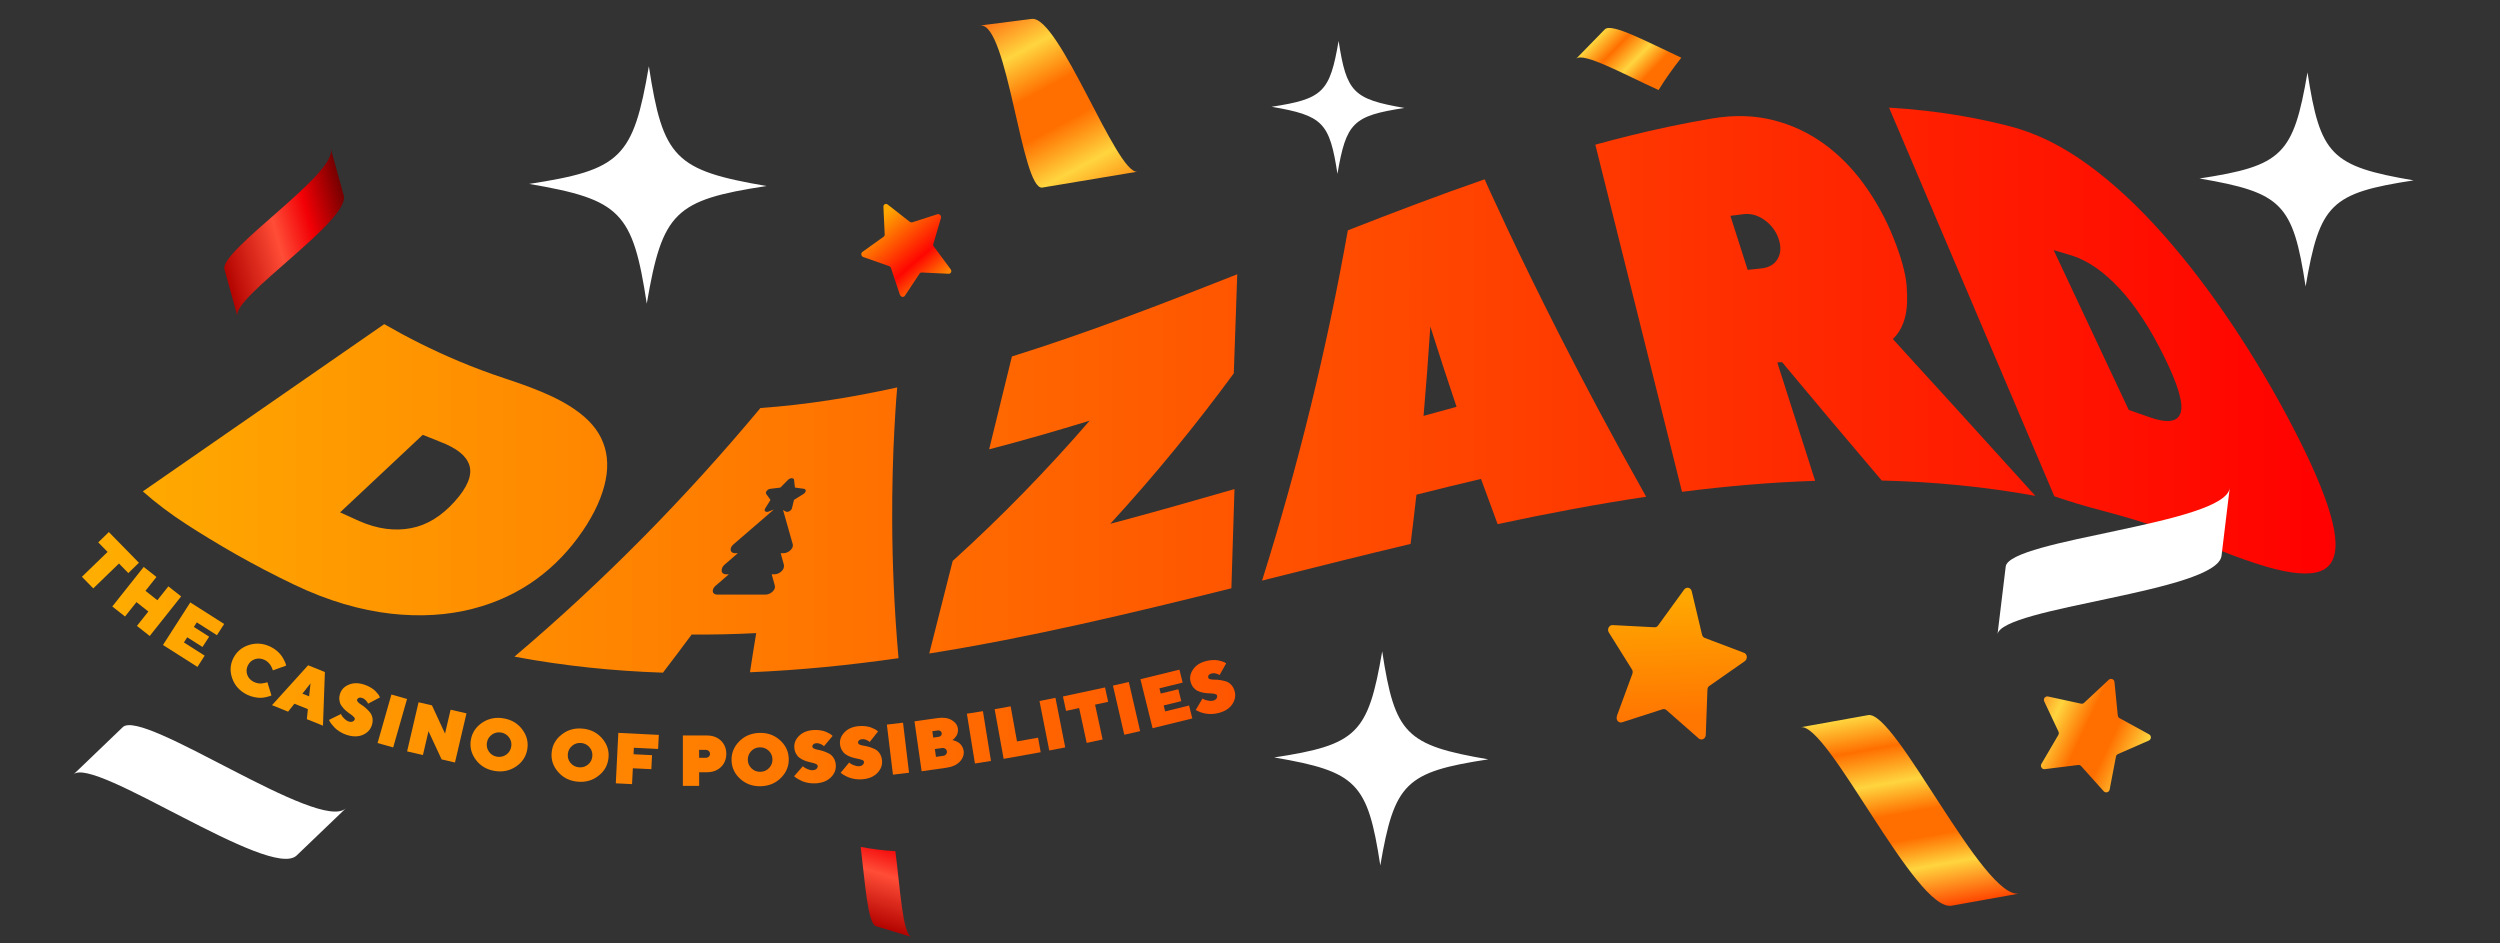 <svg width="106" height="40" viewBox="0 0 106 40" fill="none" xmlns="http://www.w3.org/2000/svg">
<rect x="0" y="0" width="106" height="40" fill="#333333" stroke="none"/>
<path fill-rule="evenodd" clip-rule="evenodd" d="M22.744 24.555C23.522 23.987 24.166 23.303 24.696 22.525H24.698C25.228 21.746 25.548 21.019 25.68 20.352C25.812 19.685 25.744 19.094 25.486 18.569C25.227 18.042 24.768 17.593 24.102 17.184C23.436 16.773 22.546 16.421 21.409 16.046C20.726 15.821 20.079 15.576 19.465 15.319C18.85 15.061 18.304 14.806 17.826 14.567C17.281 14.296 16.769 14.018 16.291 13.743C14.585 14.925 12.88 16.107 11.174 17.289C9.468 18.471 7.762 19.652 6.056 20.835C6.599 21.317 7.221 21.788 7.916 22.237C8.524 22.63 9.219 23.057 10 23.501C10.781 23.943 11.607 24.377 12.475 24.791C13.922 25.484 15.295 25.874 16.568 26.019C17.841 26.163 18.997 26.08 20.03 25.816C21.064 25.552 21.966 25.12 22.744 24.555ZM17.423 22.395C16.738 22.525 16.002 22.432 15.232 22.093C14.961 21.974 14.691 21.851 14.42 21.724L14.621 21.536C15.722 20.503 16.823 19.47 17.925 18.437C18.172 18.54 18.419 18.638 18.665 18.733C19.366 19.001 19.774 19.32 19.903 19.733C20.029 20.145 19.825 20.657 19.274 21.269C18.722 21.881 18.111 22.265 17.423 22.395Z" fill="url(#paint0_linear_11626_314)"/>
<path fill-rule="evenodd" clip-rule="evenodd" d="M38 16.931C38.023 16.605 38.038 16.437 38.042 16.426C36.109 16.855 34.175 17.161 32.242 17.3C29.083 21.092 25.607 24.627 21.812 27.842C23.912 28.236 26.009 28.451 28.108 28.521C28.519 27.985 28.925 27.446 29.327 26.904C30.239 26.911 31.151 26.89 32.063 26.844C31.971 27.396 31.883 27.949 31.799 28.504C33.898 28.417 35.997 28.207 38.097 27.907C37.907 25.737 37.837 23.816 37.829 22.131C37.826 21.419 37.833 20.722 37.85 20.039C37.867 19.357 37.892 18.749 37.921 18.217C37.949 17.685 37.977 17.256 38 16.931ZM33.668 20.344L33.705 20.672L34.086 20.725C34.16 20.735 34.184 20.799 34.144 20.867C34.128 20.894 34.101 20.921 34.071 20.94L33.666 21.195L33.578 21.555C33.561 21.624 33.48 21.689 33.398 21.701C33.366 21.706 33.337 21.701 33.315 21.688L33.201 21.622L33.614 23.079C33.625 23.119 33.621 23.164 33.6 23.212C33.541 23.346 33.373 23.455 33.222 23.455H33.101L33.235 23.942C33.241 23.963 33.242 23.987 33.239 24.011C33.24 24.041 33.233 24.073 33.219 24.106C33.16 24.241 32.992 24.349 32.841 24.349L32.72 24.35L32.854 24.837C32.865 24.876 32.86 24.921 32.84 24.968C32.781 25.103 32.611 25.211 32.462 25.211H30.406C30.355 25.211 30.309 25.197 30.276 25.172C30.182 25.098 30.212 24.948 30.342 24.835L30.904 24.351H30.782C30.731 24.351 30.685 24.337 30.653 24.311C30.605 24.274 30.589 24.217 30.602 24.155C30.605 24.086 30.646 24.007 30.723 23.94L31.285 23.456H31.163C31.112 23.456 31.066 23.442 31.034 23.416C30.94 23.344 30.97 23.192 31.1 23.08L32.812 21.604L32.59 21.691C32.505 21.722 32.431 21.7 32.422 21.637C32.419 21.612 32.426 21.584 32.443 21.557L32.669 21.197L32.487 20.942C32.453 20.894 32.487 20.814 32.562 20.762C32.592 20.742 32.627 20.729 32.66 20.726L33.088 20.674L33.412 20.345C33.474 20.283 33.571 20.256 33.628 20.288C33.652 20.299 33.666 20.319 33.668 20.344Z" fill="url(#paint1_linear_11626_314)"/>
<path d="M47.078 22.208C48.833 21.742 50.588 21.244 52.342 20.737C52.32 21.436 52.298 22.136 52.276 22.835C52.254 23.538 52.233 24.24 52.211 24.943C47.941 26.007 43.67 27.028 39.4 27.709C39.406 27.685 39.411 27.662 39.418 27.638L40.394 23.784C42.473 21.903 44.409 19.91 46.2 17.838C44.78 18.274 43.36 18.683 41.94 19.05C42.101 18.393 42.262 17.736 42.423 17.079C42.584 16.424 42.744 15.769 42.905 15.114C46.089 14.12 49.274 12.891 52.459 11.629L52.313 15.83C50.711 18.013 48.967 20.147 47.078 22.208Z" fill="url(#paint2_linear_11626_314)"/>
<path fill-rule="evenodd" clip-rule="evenodd" d="M63.213 8.191C63.039 7.812 62.953 7.616 62.95 7.602C61.016 8.272 59.082 9.008 57.148 9.766C56.254 14.804 55.042 19.757 53.512 24.617C53.654 24.582 53.795 24.546 53.937 24.51C55.894 24.019 57.852 23.527 59.809 23.062C59.896 22.366 59.979 21.671 60.057 20.974C60.97 20.744 61.881 20.52 62.794 20.306C63.025 20.943 63.26 21.582 63.5 22.223C65.599 21.773 67.698 21.375 69.797 21.062C68.353 18.491 67.157 16.233 66.153 14.259C65.73 13.426 65.322 12.612 64.932 11.814C64.54 11.017 64.202 10.31 63.91 9.689C63.618 9.068 63.387 8.57 63.213 8.191ZM60.646 13.844C61.003 14.974 61.373 16.109 61.758 17.249C61.292 17.375 60.825 17.503 60.359 17.633C60.468 16.374 60.564 15.111 60.646 13.844Z" fill="url(#paint3_linear_11626_314)"/>
<path fill-rule="evenodd" clip-rule="evenodd" d="M75.559 15.354C76.906 16.974 78.315 18.644 79.785 20.374C81.956 20.425 84.128 20.63 86.299 21.025C84.183 18.681 82.169 16.471 80.256 14.375C80.497 14.149 80.671 13.845 80.774 13.454C80.862 13.123 80.885 12.684 80.843 12.137C80.802 11.591 80.61 10.9 80.276 10.069C79.949 9.254 79.529 8.496 79.03 7.808C78.529 7.12 77.954 6.54 77.31 6.079C76.666 5.619 75.952 5.284 75.163 5.089C74.375 4.892 73.522 4.868 72.59 5.024C71.942 5.133 71.324 5.252 70.739 5.376C70.153 5.5 69.627 5.624 69.16 5.738C68.614 5.872 68.108 6.006 67.642 6.134C68.866 11.041 70.091 15.947 71.317 20.853C73.198 20.613 75.081 20.449 76.962 20.387L75.357 15.369C75.379 15.367 75.4 15.366 75.421 15.364C75.467 15.361 75.513 15.358 75.559 15.354ZM75.374 10.973C75.235 11.215 75 11.35 74.671 11.382C74.481 11.401 74.291 11.421 74.101 11.442C73.857 10.678 73.613 9.915 73.369 9.151C73.552 9.126 73.735 9.103 73.918 9.081C74.234 9.042 74.534 9.125 74.818 9.33C75.102 9.534 75.302 9.799 75.412 10.124C75.524 10.448 75.512 10.73 75.374 10.973Z" fill="url(#paint4_linear_11626_314)"/>
<path fill-rule="evenodd" clip-rule="evenodd" d="M98.804 21.792C98.518 20.814 97.978 19.573 97.202 18.082V18.081C96.428 16.593 95.564 15.135 94.633 13.745C93.701 12.354 92.719 11.065 91.695 9.913C90.671 8.761 89.62 7.774 88.535 6.986C87.45 6.196 86.351 5.645 85.214 5.353C84.532 5.178 83.884 5.041 83.27 4.933C82.656 4.824 82.109 4.75 81.631 4.695C81.086 4.634 80.574 4.592 80.096 4.564L87.103 21.041C87.754 21.267 88.427 21.467 89.123 21.649C89.731 21.809 90.426 22.006 91.207 22.259C91.988 22.512 92.814 22.808 93.682 23.159C95.129 23.744 96.293 24.144 97.147 24.268C98 24.393 98.564 24.279 98.833 23.867C99.102 23.456 99.089 22.771 98.804 21.792ZM92.449 17.53C92.305 17.918 91.84 17.948 91.069 17.665C90.799 17.566 90.528 17.473 90.258 17.381C89.197 15.123 88.135 12.864 87.075 10.605C87.322 10.674 87.568 10.747 87.814 10.824C88.517 11.041 89.197 11.516 89.865 12.232C90.535 12.948 91.173 13.926 91.767 15.135C92.363 16.346 92.594 17.144 92.449 17.53Z" fill="url(#paint5_linear_11626_314)"/>
<path d="M5.441 24.298L5.89 23.861L4.615 22.559L4.165 22.997L4.562 23.401L3.473 24.456L3.955 24.948L5.044 23.893L5.441 24.298Z" fill="url(#paint6_linear_11626_314)"/>
<path d="M5.806 26.539L6.347 26.965L6.349 26.964L7.681 25.288L7.139 24.862L6.672 25.449L6.167 25.051L6.634 24.464L6.093 24.038L4.761 25.715L5.301 26.14L5.786 25.53L6.29 25.928L5.806 26.539Z" fill="url(#paint7_linear_11626_314)"/>
<path d="M8.372 28.277L8.678 27.8L7.798 27.24L7.938 27.021L8.586 27.432L8.868 26.995L8.22 26.583L8.344 26.389L9.198 26.933L9.505 26.456L8.068 25.543L6.91 27.347L8.372 28.277Z" fill="url(#paint8_linear_11626_314)"/>
<path d="M10.761 28.913C10.623 28.845 10.53 28.745 10.483 28.61C10.436 28.475 10.446 28.343 10.511 28.211C10.576 28.08 10.677 27.992 10.813 27.948C10.949 27.903 11.086 27.915 11.224 27.983C11.275 28.007 11.322 28.04 11.365 28.08C11.407 28.12 11.44 28.159 11.464 28.194C11.488 28.23 11.508 28.268 11.526 28.307C11.543 28.348 11.554 28.375 11.558 28.39C11.563 28.405 11.566 28.416 11.569 28.424L12.13 28.223L12.12 28.17C12.11 28.132 12.091 28.083 12.062 28.022C12.034 27.962 11.997 27.897 11.953 27.829C11.908 27.76 11.846 27.69 11.763 27.616C11.68 27.542 11.586 27.479 11.482 27.427C11.175 27.277 10.868 27.25 10.56 27.346C10.253 27.443 10.031 27.63 9.893 27.907C9.754 28.184 9.74 28.474 9.851 28.775C9.961 29.076 10.169 29.303 10.475 29.454C10.579 29.505 10.687 29.541 10.799 29.562C10.911 29.583 11.006 29.592 11.081 29.587C11.157 29.581 11.233 29.571 11.308 29.552C11.383 29.534 11.432 29.52 11.455 29.51C11.479 29.5 11.497 29.492 11.509 29.485L11.336 28.924L11.307 28.936C11.286 28.943 11.257 28.95 11.222 28.958L11.216 28.959C11.178 28.968 11.135 28.974 11.088 28.979C11.042 28.984 10.988 28.98 10.929 28.969C10.87 28.957 10.814 28.938 10.761 28.913Z" fill="url(#paint9_linear_11626_314)"/>
<path fill-rule="evenodd" clip-rule="evenodd" d="M12.215 30.174L12.484 29.837L13.053 30.067L13.011 30.494L13.694 30.768L13.775 28.494L13.064 28.208L11.533 29.899L12.215 30.174ZM12.822 29.412L13.166 28.974L13.107 29.526L12.822 29.412Z" fill="url(#paint10_linear_11626_314)"/>
<path d="M14.907 30.316C14.953 30.35 14.989 30.383 15.015 30.414V30.412C15.042 30.443 15.05 30.472 15.042 30.499C15.027 30.543 14.997 30.575 14.95 30.594C14.903 30.613 14.848 30.613 14.785 30.591C14.72 30.57 14.66 30.531 14.602 30.474C14.544 30.416 14.508 30.372 14.493 30.343C14.476 30.314 14.463 30.291 14.455 30.274L13.95 30.525L13.973 30.572C13.988 30.605 14.016 30.646 14.053 30.696C14.091 30.746 14.137 30.799 14.191 30.855C14.244 30.91 14.316 30.965 14.405 31.022C14.493 31.078 14.589 31.123 14.693 31.157C14.951 31.242 15.178 31.244 15.375 31.162C15.571 31.079 15.701 30.944 15.764 30.757C15.8 30.648 15.81 30.546 15.793 30.449C15.776 30.352 15.742 30.273 15.69 30.21C15.638 30.145 15.579 30.085 15.513 30.027C15.448 29.968 15.385 29.92 15.324 29.883C15.263 29.846 15.215 29.808 15.18 29.77C15.145 29.732 15.131 29.697 15.142 29.666C15.155 29.628 15.181 29.602 15.218 29.587C15.256 29.573 15.304 29.575 15.36 29.594C15.413 29.611 15.46 29.642 15.501 29.686C15.542 29.73 15.569 29.763 15.58 29.784C15.591 29.805 15.599 29.822 15.603 29.837L16.111 29.57L16.091 29.532C16.082 29.505 16.061 29.471 16.029 29.429C15.995 29.387 15.957 29.343 15.911 29.296C15.865 29.25 15.801 29.201 15.719 29.152C15.637 29.102 15.547 29.061 15.452 29.03C15.206 28.949 14.988 28.948 14.796 29.027C14.604 29.106 14.479 29.233 14.421 29.406C14.39 29.499 14.379 29.587 14.388 29.672C14.397 29.756 14.419 29.829 14.456 29.889C14.493 29.949 14.537 30.006 14.588 30.06C14.64 30.114 14.695 30.161 14.752 30.203C14.809 30.244 14.861 30.282 14.907 30.316Z" fill="url(#paint11_linear_11626_314)"/>
<path d="M17.259 29.636L16.596 29.448L16.009 31.504L16.671 31.691L17.259 29.636Z" fill="url(#paint12_linear_11626_314)"/>
<path d="M19.291 32.33L19.779 30.247L19.106 30.091L18.869 31.104L18.315 29.908L17.747 29.776L17.261 31.859L17.932 32.014L18.168 31.003L18.724 32.198L19.291 32.33Z" fill="url(#paint13_linear_11626_314)"/>
<path fill-rule="evenodd" clip-rule="evenodd" d="M20.974 32.688C21.311 32.744 21.613 32.68 21.881 32.5L21.88 32.501C22.146 32.319 22.306 32.076 22.357 31.77C22.408 31.465 22.337 31.184 22.143 30.927C21.949 30.669 21.684 30.513 21.347 30.457C21.01 30.401 20.708 30.464 20.44 30.645C20.174 30.826 20.015 31.069 19.963 31.375C19.913 31.68 19.985 31.96 20.178 32.218C20.372 32.476 20.637 32.633 20.974 32.688ZM21.075 32.085C20.931 32.061 20.818 31.99 20.734 31.875C20.652 31.759 20.622 31.63 20.645 31.487C20.669 31.345 20.739 31.232 20.856 31.148C20.973 31.066 21.103 31.036 21.246 31.059C21.39 31.083 21.503 31.154 21.587 31.27C21.67 31.386 21.7 31.515 21.676 31.658C21.652 31.801 21.582 31.914 21.465 31.997C21.349 32.078 21.218 32.108 21.075 32.085Z" fill="url(#paint14_linear_11626_314)"/>
<path fill-rule="evenodd" clip-rule="evenodd" d="M24.49 33.143C24.829 33.175 25.126 33.091 25.379 32.891C25.633 32.693 25.772 32.438 25.801 32.131C25.831 31.824 25.74 31.549 25.529 31.306C25.318 31.062 25.042 30.925 24.703 30.893C24.363 30.862 24.066 30.945 23.813 31.145C23.559 31.344 23.419 31.598 23.39 31.905C23.36 32.212 23.451 32.488 23.663 32.73C23.874 32.974 24.149 33.111 24.49 33.143ZM24.547 32.534C24.402 32.52 24.284 32.459 24.192 32.349V32.351C24.101 32.242 24.063 32.115 24.076 31.972C24.089 31.828 24.152 31.71 24.262 31.619C24.372 31.528 24.499 31.49 24.644 31.503C24.789 31.516 24.907 31.578 24.998 31.688C25.09 31.797 25.129 31.924 25.115 32.068C25.102 32.211 25.04 32.328 24.93 32.419C24.819 32.51 24.691 32.547 24.547 32.534Z" fill="url(#paint15_linear_11626_314)"/>
<path d="M27.904 31.756L27.934 31.159L26.217 31.074L26.11 33.213L26.799 33.247L26.833 32.575L27.617 32.613L27.646 32.019L26.863 31.98L26.876 31.705L27.904 31.756Z" fill="url(#paint16_linear_11626_314)"/>
<path fill-rule="evenodd" clip-rule="evenodd" d="M30.568 31.404C30.416 31.257 30.216 31.184 29.966 31.184L28.954 31.184V33.322H29.644V32.743H29.966C30.216 32.743 30.416 32.67 30.568 32.523C30.719 32.376 30.795 32.19 30.795 31.963C30.795 31.736 30.719 31.55 30.568 31.404ZM29.643 32.131V31.795H29.92C29.973 31.795 30.018 31.812 30.052 31.844C30.087 31.878 30.105 31.916 30.105 31.964C30.105 32.011 30.087 32.05 30.052 32.083C30.017 32.115 29.973 32.131 29.92 32.131H29.643Z" fill="url(#paint17_linear_11626_314)"/>
<path fill-rule="evenodd" clip-rule="evenodd" d="M32.275 33.336C32.617 33.322 32.9 33.2 33.124 32.969C33.349 32.738 33.455 32.468 33.443 32.158C33.432 31.849 33.304 31.587 33.062 31.375C32.82 31.162 32.528 31.062 32.187 31.075C31.844 31.089 31.561 31.21 31.337 31.441C31.112 31.673 31.006 31.943 31.018 32.253C31.03 32.562 31.157 32.823 31.399 33.036C31.641 33.249 31.933 33.349 32.275 33.336ZM32.25 32.724C32.105 32.73 31.98 32.684 31.874 32.588C31.769 32.491 31.713 32.371 31.707 32.227C31.702 32.082 31.748 31.957 31.845 31.852C31.942 31.748 32.063 31.692 32.209 31.687C32.354 31.681 32.48 31.727 32.585 31.823C32.691 31.92 32.746 32.041 32.752 32.186C32.757 32.33 32.711 32.455 32.614 32.559C32.517 32.663 32.395 32.719 32.25 32.724Z" fill="url(#paint18_linear_11626_314)"/>
<path d="M34.477 32.351C34.532 32.365 34.578 32.382 34.614 32.4L34.612 32.402C34.649 32.421 34.669 32.444 34.67 32.473C34.674 32.52 34.657 32.561 34.622 32.596C34.586 32.632 34.535 32.651 34.467 32.657C34.4 32.661 34.329 32.648 34.253 32.616C34.179 32.584 34.129 32.559 34.102 32.538C34.093 32.53 34.084 32.523 34.076 32.516C34.062 32.505 34.05 32.496 34.041 32.488L33.67 32.912L33.711 32.946C33.737 32.97 33.777 32.998 33.832 33.029C33.886 33.061 33.949 33.093 34.019 33.124C34.09 33.154 34.178 33.179 34.282 33.198C34.385 33.214 34.492 33.221 34.601 33.213C34.871 33.194 35.082 33.109 35.233 32.957C35.383 32.807 35.452 32.633 35.438 32.435C35.43 32.32 35.4 32.222 35.347 32.139C35.294 32.056 35.232 31.995 35.16 31.956C35.087 31.917 35.009 31.883 34.926 31.854C34.843 31.825 34.766 31.805 34.696 31.793C34.625 31.782 34.566 31.765 34.518 31.743C34.471 31.72 34.446 31.693 34.444 31.66C34.441 31.621 34.455 31.587 34.485 31.559C34.515 31.531 34.559 31.514 34.618 31.511C34.672 31.507 34.728 31.518 34.783 31.543C34.839 31.567 34.876 31.587 34.894 31.602C34.912 31.617 34.926 31.631 34.935 31.642L35.304 31.202L35.27 31.175C35.251 31.154 35.219 31.13 35.173 31.104C35.127 31.078 35.074 31.052 35.014 31.026C34.953 31.001 34.876 30.98 34.781 30.965C34.686 30.95 34.589 30.947 34.487 30.954C34.23 30.971 34.028 31.054 33.88 31.201C33.733 31.347 33.666 31.511 33.679 31.694C33.685 31.791 33.709 31.877 33.749 31.952C33.79 32.026 33.838 32.086 33.895 32.127C33.953 32.169 34.015 32.205 34.084 32.235C34.152 32.265 34.222 32.288 34.29 32.304C34.337 32.316 34.38 32.327 34.421 32.337C34.44 32.342 34.459 32.347 34.477 32.351Z" fill="url(#paint19_linear_11626_314)"/>
<path d="M36.434 32.186C36.489 32.198 36.536 32.214 36.573 32.231V32.229C36.61 32.246 36.63 32.269 36.632 32.298C36.636 32.345 36.621 32.386 36.587 32.422C36.553 32.459 36.502 32.48 36.435 32.487C36.368 32.493 36.296 32.481 36.22 32.452C36.143 32.423 36.092 32.399 36.066 32.378C36.045 32.362 36.027 32.349 36.013 32.338L36.004 32.33L35.645 32.764L35.686 32.797C35.713 32.821 35.755 32.847 35.81 32.878C35.864 32.909 35.928 32.938 36 32.967C36.071 32.996 36.159 33.018 36.264 33.033C36.369 33.049 36.475 33.051 36.583 33.04C36.853 33.014 37.062 32.922 37.208 32.767C37.354 32.612 37.417 32.437 37.398 32.239C37.387 32.126 37.353 32.027 37.299 31.946C37.244 31.865 37.18 31.806 37.107 31.77C37.034 31.733 36.955 31.701 36.871 31.675C36.786 31.649 36.709 31.631 36.639 31.621C36.568 31.612 36.508 31.597 36.46 31.576C36.412 31.556 36.387 31.529 36.384 31.496C36.379 31.456 36.392 31.421 36.421 31.393C36.45 31.364 36.495 31.347 36.553 31.341C36.608 31.335 36.663 31.345 36.72 31.367C36.775 31.391 36.813 31.41 36.831 31.425C36.851 31.44 36.865 31.453 36.874 31.463L37.229 31.013L37.195 30.986C37.175 30.965 37.141 30.942 37.094 30.918C37.048 30.893 36.993 30.869 36.933 30.845C36.871 30.822 36.793 30.803 36.698 30.791C36.603 30.779 36.505 30.778 36.403 30.788C36.146 30.813 35.946 30.901 35.804 31.052C35.661 31.203 35.598 31.369 35.616 31.55C35.626 31.647 35.652 31.733 35.695 31.806C35.738 31.88 35.788 31.938 35.846 31.977C35.904 32.018 35.967 32.052 36.038 32.08C36.106 32.108 36.176 32.129 36.245 32.144L36.278 32.151C36.335 32.163 36.386 32.175 36.434 32.186Z" fill="url(#paint20_linear_11626_314)"/>
<path d="M38.288 30.642L37.603 30.723L37.861 32.846L38.544 32.763L38.288 30.642Z" fill="url(#paint21_linear_11626_314)"/>
<path fill-rule="evenodd" clip-rule="evenodd" d="M38.774 30.585L39.077 32.701L40.124 32.553C40.379 32.517 40.571 32.429 40.7 32.291C40.829 32.151 40.881 31.998 40.858 31.831C40.848 31.759 40.823 31.694 40.785 31.634C40.748 31.575 40.707 31.53 40.666 31.5C40.624 31.47 40.579 31.445 40.528 31.425C40.478 31.404 40.442 31.391 40.421 31.387C40.402 31.382 40.386 31.379 40.376 31.376L40.406 31.36C40.426 31.348 40.448 31.327 40.474 31.299C40.5 31.271 40.524 31.238 40.55 31.203C40.574 31.168 40.594 31.121 40.607 31.066C40.62 31.009 40.623 30.953 40.615 30.895C40.593 30.743 40.505 30.621 40.351 30.531C40.196 30.44 40 30.412 39.761 30.445L38.774 30.585ZM40.113 31.981C40.084 32.018 40.043 32.041 39.99 32.048L39.686 32.091L39.638 31.759L39.943 31.716C39.995 31.709 40.04 31.719 40.08 31.746C40.119 31.773 40.142 31.809 40.148 31.856C40.156 31.902 40.143 31.944 40.113 31.981ZM39.531 31.004L39.569 31.274L39.798 31.242C39.842 31.235 39.877 31.218 39.902 31.188C39.926 31.158 39.936 31.124 39.93 31.086C39.925 31.047 39.907 31.017 39.874 30.995C39.842 30.973 39.804 30.965 39.76 30.971L39.531 31.004Z" fill="url(#paint22_linear_11626_314)"/>
<path d="M41.676 30.153L40.996 30.262L41.337 32.372L42.017 32.264L41.676 30.153Z" fill="url(#paint23_linear_11626_314)"/>
<path d="M42.554 32.175L44.125 31.894L44.013 31.277L43.121 31.437L42.851 29.948L42.173 30.07L42.554 32.175Z" fill="url(#paint24_linear_11626_314)"/>
<path d="M44.751 29.588L44.074 29.721L44.489 31.821L45.166 31.689L44.751 29.588Z" fill="url(#paint25_linear_11626_314)"/>
<path d="M46.986 29.758L46.853 29.147L45.068 29.53L45.201 30.142L45.756 30.022L46.076 31.499L46.751 31.354L46.431 29.877L46.986 29.758Z" fill="url(#paint26_linear_11626_314)"/>
<path d="M47.861 28.916L47.189 29.07L47.67 31.153L48.342 31L47.861 28.916Z" fill="url(#paint27_linear_11626_314)"/>
<path d="M50.554 30.462L50.417 29.913L49.403 30.163L49.34 29.911L50.086 29.728L49.961 29.224L49.215 29.407L49.16 29.184L50.144 28.942L50.008 28.393L48.354 28.798L48.869 30.876L50.554 30.462Z" fill="url(#paint28_linear_11626_314)"/>
<path d="M51.389 29.404C51.446 29.409 51.494 29.417 51.534 29.428L51.533 29.43C51.572 29.442 51.596 29.461 51.603 29.489C51.615 29.534 51.607 29.577 51.578 29.619C51.55 29.66 51.503 29.69 51.438 29.706C51.373 29.724 51.3 29.724 51.22 29.706C51.14 29.689 51.085 29.673 51.055 29.657C51.038 29.648 51.023 29.639 51.01 29.632C51.001 29.627 50.993 29.622 50.986 29.618L50.699 30.103L50.745 30.13C50.775 30.148 50.82 30.168 50.879 30.19C50.938 30.212 51.006 30.232 51.082 30.249C51.157 30.267 51.247 30.275 51.353 30.274C51.458 30.272 51.564 30.259 51.669 30.231C51.933 30.163 52.125 30.041 52.245 29.865C52.365 29.689 52.401 29.504 52.35 29.313C52.321 29.202 52.274 29.111 52.206 29.038C52.138 28.966 52.066 28.918 51.988 28.893C51.91 28.869 51.827 28.849 51.74 28.836C51.653 28.822 51.573 28.817 51.501 28.818C51.429 28.819 51.368 28.813 51.318 28.8C51.267 28.788 51.237 28.765 51.229 28.733C51.219 28.695 51.226 28.659 51.25 28.627C51.274 28.593 51.315 28.57 51.372 28.555C51.426 28.54 51.482 28.54 51.541 28.555C51.6 28.569 51.64 28.582 51.661 28.593C51.683 28.605 51.699 28.615 51.709 28.625L51.991 28.125L51.953 28.104C51.93 28.087 51.893 28.069 51.843 28.051C51.793 28.034 51.735 28.018 51.671 28.004C51.607 27.99 51.527 27.983 51.431 27.986C51.335 27.989 51.237 28.003 51.139 28.028C50.889 28.093 50.706 28.211 50.587 28.382C50.469 28.554 50.433 28.728 50.48 28.905C50.505 28.999 50.544 29.079 50.598 29.146C50.651 29.212 50.71 29.26 50.774 29.291C50.838 29.321 50.907 29.345 50.98 29.362C51.053 29.379 51.126 29.39 51.196 29.393C51.267 29.397 51.332 29.4 51.389 29.404Z" fill="url(#paint29_linear_11626_314)"/>
<g clip-path="url(#clip0_11626_314)">
<path d="M32.501 7.887C28.605 8.482 28.088 8.991 27.423 12.876C26.828 8.98 26.319 8.462 22.435 7.798C26.33 7.202 26.848 6.694 27.512 2.809C28.108 6.705 28.616 7.223 32.501 7.887Z" fill="white"/>
</g>
<g clip-path="url(#clip1_11626_314)">
<path d="M63.104 32.196C59.591 32.733 59.124 33.192 58.525 36.695C57.988 33.182 57.529 32.715 54.026 32.116C57.539 31.579 58.006 31.12 58.605 27.617C59.142 31.13 59.601 31.597 63.104 32.196Z" fill="white"/>
</g>
<g clip-path="url(#clip2_11626_314)">
<path d="M102.337 7.648C98.824 8.185 98.357 8.643 97.758 12.146C97.221 8.633 96.762 8.167 93.259 7.568C96.772 7.031 97.239 6.572 97.838 3.069C98.375 6.582 98.834 7.049 102.337 7.648Z" fill="white"/>
</g>
<g clip-path="url(#clip3_11626_314)">
<path d="M59.551 4.577C57.369 4.911 57.08 5.195 56.708 7.371C56.374 5.189 56.089 4.899 53.914 4.527C56.096 4.194 56.385 3.909 56.757 1.734C57.091 3.915 57.376 4.205 59.551 4.577Z" fill="white"/>
</g>
<path d="M37.961 36.089C37.468 36.064 36.982 36.001 36.493 35.908C36.678 37.421 36.791 39.165 37.139 39.269L38.643 39.725C38.273 39.612 38.166 37.653 37.963 36.083L37.961 36.089Z" fill="url(#paint30_linear_11626_314)"/>
<path d="M70.324 3.814C70.617 3.338 70.942 2.884 71.288 2.448C69.887 1.801 68.329 0.953 68.045 1.244L66.823 2.495C67.126 2.187 68.864 3.16 70.326 3.818L70.324 3.814Z" fill="url(#paint31_linear_11626_314)"/>
<path d="M14.026 6.305C14.317 7.359 9.302 10.618 9.517 11.416L10.065 13.398C9.843 12.597 14.865 9.341 14.574 8.287L14.026 6.305Z" fill="url(#paint32_linear_11626_314)"/>
<path d="M41.566 1.084C42.723 0.936 43.309 8.066 44.191 7.954L48.219 7.28C47.338 7.392 44.904 0.654 43.746 0.801L41.567 1.08L41.566 1.084Z" fill="url(#paint33_linear_11626_314)"/>
<path d="M14.667 34.269C13.558 35.335 6.052 30.019 5.206 30.831L3.116 32.836C3.959 32.027 11.462 37.338 12.577 36.273L14.667 34.269Z" fill="white"/>
<path d="M94.54 20.691C94.358 22.218 85.182 22.86 85.042 24.024L84.694 26.899C84.834 25.739 94.004 25.097 94.193 23.566L94.54 20.691Z" fill="white"/>
<path d="M85.614 37.887C84.094 38.161 80.37 30.112 79.21 30.321L76.347 30.835C77.502 30.627 81.225 38.671 82.751 38.401L85.614 37.887Z" fill="url(#paint34_linear_11626_314)"/>
<path d="M89.194 33.546L88.244 32.485C88.211 32.449 88.163 32.43 88.115 32.435L86.7 32.612C86.58 32.628 86.494 32.497 86.554 32.392L87.274 31.162C87.298 31.121 87.302 31.071 87.281 31.024L86.674 29.737C86.623 29.627 86.719 29.504 86.841 29.532L88.236 29.835C88.283 29.846 88.333 29.83 88.369 29.797L89.408 28.825C89.496 28.741 89.644 28.795 89.654 28.92L89.794 30.335C89.799 30.384 89.829 30.427 89.871 30.451L91.121 31.136C91.228 31.193 91.222 31.35 91.108 31.4L89.802 31.972C89.759 31.99 89.724 32.031 89.716 32.079L89.449 33.477C89.425 33.596 89.275 33.64 89.194 33.546Z" fill="url(#paint35_linear_11626_314)"/>
<path d="M38.154 12.496L37.778 11.365C37.766 11.329 37.734 11.295 37.699 11.284L36.605 10.899C36.513 10.866 36.486 10.738 36.564 10.683L37.466 10.037C37.498 10.014 37.515 9.977 37.511 9.94L37.457 8.767C37.452 8.665 37.558 8.61 37.641 8.674L38.575 9.405C38.609 9.429 38.647 9.436 38.682 9.426L39.741 9.085C39.833 9.053 39.923 9.15 39.897 9.244L39.573 10.344C39.56 10.38 39.569 10.421 39.596 10.455L40.309 11.418C40.372 11.502 40.317 11.613 40.218 11.607L39.084 11.554C39.046 11.552 39.009 11.57 38.988 11.604L38.367 12.54C38.315 12.62 38.192 12.597 38.159 12.499L38.154 12.496Z" fill="url(#paint36_linear_11626_314)"/>
<path d="M68.555 30.358L69.213 28.569C69.235 28.511 69.229 28.438 69.197 28.388L68.213 26.815C68.13 26.682 68.225 26.495 68.377 26.504L70.15 26.596C70.212 26.601 70.27 26.571 70.303 26.52L71.406 25C71.501 24.868 71.69 24.905 71.729 25.068L72.167 26.913C72.184 26.978 72.225 27.025 72.279 27.047L73.944 27.678C74.09 27.73 74.105 27.941 73.98 28.033L72.477 29.083C72.425 29.116 72.394 29.176 72.395 29.247L72.325 31.161C72.319 31.329 72.14 31.414 72.022 31.307L70.657 30.108C70.613 30.068 70.548 30.054 70.488 30.074L68.778 30.625C68.632 30.674 68.501 30.521 68.558 30.367L68.555 30.358Z" fill="url(#paint37_linear_11626_314)"/>
<defs>
<linearGradient id="paint0_linear_11626_314" x1="3.473" y1="18.951" x2="99.026" y2="18.951" gradientUnits="userSpaceOnUse">
<stop stop-color="#FFAE00"/>
<stop offset="1" stop-color="#FF0000"/>
</linearGradient>
<linearGradient id="paint1_linear_11626_314" x1="3.473" y1="18.951" x2="99.026" y2="18.951" gradientUnits="userSpaceOnUse">
<stop stop-color="#FFAE00"/>
<stop offset="1" stop-color="#FF0000"/>
</linearGradient>
<linearGradient id="paint2_linear_11626_314" x1="3.473" y1="18.951" x2="99.026" y2="18.951" gradientUnits="userSpaceOnUse">
<stop stop-color="#FFAE00"/>
<stop offset="1" stop-color="#FF0000"/>
</linearGradient>
<linearGradient id="paint3_linear_11626_314" x1="3.473" y1="18.951" x2="99.026" y2="18.951" gradientUnits="userSpaceOnUse">
<stop stop-color="#FFAE00"/>
<stop offset="1" stop-color="#FF0000"/>
</linearGradient>
<linearGradient id="paint4_linear_11626_314" x1="3.473" y1="18.951" x2="99.026" y2="18.951" gradientUnits="userSpaceOnUse">
<stop stop-color="#FFAE00"/>
<stop offset="1" stop-color="#FF0000"/>
</linearGradient>
<linearGradient id="paint5_linear_11626_314" x1="3.473" y1="18.951" x2="99.026" y2="18.951" gradientUnits="userSpaceOnUse">
<stop stop-color="#FFAE00"/>
<stop offset="1" stop-color="#FF0000"/>
</linearGradient>
<linearGradient id="paint6_linear_11626_314" x1="3.473" y1="18.951" x2="99.026" y2="18.951" gradientUnits="userSpaceOnUse">
<stop stop-color="#FFAE00"/>
<stop offset="1" stop-color="#FF0000"/>
</linearGradient>
<linearGradient id="paint7_linear_11626_314" x1="3.473" y1="18.951" x2="99.026" y2="18.951" gradientUnits="userSpaceOnUse">
<stop stop-color="#FFAE00"/>
<stop offset="1" stop-color="#FF0000"/>
</linearGradient>
<linearGradient id="paint8_linear_11626_314" x1="3.473" y1="18.951" x2="99.026" y2="18.951" gradientUnits="userSpaceOnUse">
<stop stop-color="#FFAE00"/>
<stop offset="1" stop-color="#FF0000"/>
</linearGradient>
<linearGradient id="paint9_linear_11626_314" x1="3.473" y1="18.951" x2="99.026" y2="18.951" gradientUnits="userSpaceOnUse">
<stop stop-color="#FFAE00"/>
<stop offset="1" stop-color="#FF0000"/>
</linearGradient>
<linearGradient id="paint10_linear_11626_314" x1="3.473" y1="18.951" x2="99.026" y2="18.951" gradientUnits="userSpaceOnUse">
<stop stop-color="#FFAE00"/>
<stop offset="1" stop-color="#FF0000"/>
</linearGradient>
<linearGradient id="paint11_linear_11626_314" x1="3.473" y1="18.951" x2="99.026" y2="18.951" gradientUnits="userSpaceOnUse">
<stop stop-color="#FFAE00"/>
<stop offset="1" stop-color="#FF0000"/>
</linearGradient>
<linearGradient id="paint12_linear_11626_314" x1="3.473" y1="18.951" x2="99.026" y2="18.951" gradientUnits="userSpaceOnUse">
<stop stop-color="#FFAE00"/>
<stop offset="1" stop-color="#FF0000"/>
</linearGradient>
<linearGradient id="paint13_linear_11626_314" x1="3.473" y1="18.951" x2="99.026" y2="18.951" gradientUnits="userSpaceOnUse">
<stop stop-color="#FFAE00"/>
<stop offset="1" stop-color="#FF0000"/>
</linearGradient>
<linearGradient id="paint14_linear_11626_314" x1="3.473" y1="18.951" x2="99.026" y2="18.951" gradientUnits="userSpaceOnUse">
<stop stop-color="#FFAE00"/>
<stop offset="1" stop-color="#FF0000"/>
</linearGradient>
<linearGradient id="paint15_linear_11626_314" x1="3.473" y1="18.951" x2="99.026" y2="18.951" gradientUnits="userSpaceOnUse">
<stop stop-color="#FFAE00"/>
<stop offset="1" stop-color="#FF0000"/>
</linearGradient>
<linearGradient id="paint16_linear_11626_314" x1="3.473" y1="18.951" x2="99.026" y2="18.951" gradientUnits="userSpaceOnUse">
<stop stop-color="#FFAE00"/>
<stop offset="1" stop-color="#FF0000"/>
</linearGradient>
<linearGradient id="paint17_linear_11626_314" x1="3.473" y1="18.951" x2="99.026" y2="18.951" gradientUnits="userSpaceOnUse">
<stop stop-color="#FFAE00"/>
<stop offset="1" stop-color="#FF0000"/>
</linearGradient>
<linearGradient id="paint18_linear_11626_314" x1="3.473" y1="18.951" x2="99.026" y2="18.951" gradientUnits="userSpaceOnUse">
<stop stop-color="#FFAE00"/>
<stop offset="1" stop-color="#FF0000"/>
</linearGradient>
<linearGradient id="paint19_linear_11626_314" x1="3.473" y1="18.951" x2="99.026" y2="18.951" gradientUnits="userSpaceOnUse">
<stop stop-color="#FFAE00"/>
<stop offset="1" stop-color="#FF0000"/>
</linearGradient>
<linearGradient id="paint20_linear_11626_314" x1="3.473" y1="18.951" x2="99.026" y2="18.951" gradientUnits="userSpaceOnUse">
<stop stop-color="#FFAE00"/>
<stop offset="1" stop-color="#FF0000"/>
</linearGradient>
<linearGradient id="paint21_linear_11626_314" x1="3.473" y1="18.951" x2="99.026" y2="18.951" gradientUnits="userSpaceOnUse">
<stop stop-color="#FFAE00"/>
<stop offset="1" stop-color="#FF0000"/>
</linearGradient>
<linearGradient id="paint22_linear_11626_314" x1="3.473" y1="18.951" x2="99.026" y2="18.951" gradientUnits="userSpaceOnUse">
<stop stop-color="#FFAE00"/>
<stop offset="1" stop-color="#FF0000"/>
</linearGradient>
<linearGradient id="paint23_linear_11626_314" x1="3.473" y1="18.951" x2="99.026" y2="18.951" gradientUnits="userSpaceOnUse">
<stop stop-color="#FFAE00"/>
<stop offset="1" stop-color="#FF0000"/>
</linearGradient>
<linearGradient id="paint24_linear_11626_314" x1="3.473" y1="18.951" x2="99.026" y2="18.951" gradientUnits="userSpaceOnUse">
<stop stop-color="#FFAE00"/>
<stop offset="1" stop-color="#FF0000"/>
</linearGradient>
<linearGradient id="paint25_linear_11626_314" x1="3.473" y1="18.951" x2="99.026" y2="18.951" gradientUnits="userSpaceOnUse">
<stop stop-color="#FFAE00"/>
<stop offset="1" stop-color="#FF0000"/>
</linearGradient>
<linearGradient id="paint26_linear_11626_314" x1="3.473" y1="18.951" x2="99.026" y2="18.951" gradientUnits="userSpaceOnUse">
<stop stop-color="#FFAE00"/>
<stop offset="1" stop-color="#FF0000"/>
</linearGradient>
<linearGradient id="paint27_linear_11626_314" x1="3.473" y1="18.951" x2="99.026" y2="18.951" gradientUnits="userSpaceOnUse">
<stop stop-color="#FFAE00"/>
<stop offset="1" stop-color="#FF0000"/>
</linearGradient>
<linearGradient id="paint28_linear_11626_314" x1="3.473" y1="18.951" x2="99.026" y2="18.951" gradientUnits="userSpaceOnUse">
<stop stop-color="#FFAE00"/>
<stop offset="1" stop-color="#FF0000"/>
</linearGradient>
<linearGradient id="paint29_linear_11626_314" x1="3.473" y1="18.951" x2="99.026" y2="18.951" gradientUnits="userSpaceOnUse">
<stop stop-color="#FFAE00"/>
<stop offset="1" stop-color="#FF0000"/>
</linearGradient>
<linearGradient id="paint30_linear_11626_314" x1="38.428" y1="34.465" x2="36.98" y2="39.202" gradientUnits="userSpaceOnUse">
<stop stop-color="#750000"/>
<stop offset="0.3" stop-color="#F20005"/>
<stop offset="0.56" stop-color="#FF4D37"/>
<stop offset="1" stop-color="#B40400"/>
</linearGradient>
<linearGradient id="paint31_linear_11626_314" x1="71.45" y1="5.188" x2="67.748" y2="1.568" gradientUnits="userSpaceOnUse">
<stop stop-color="#FF4800"/>
<stop offset="0.21" stop-color="#FFD53E"/>
<stop offset="0.36" stop-color="#FF6F00"/>
<stop offset="0.49" stop-color="#FF6F00"/>
<stop offset="0.65" stop-color="#FFD53E"/>
<stop offset="0.83" stop-color="#FF6F00"/>
<stop offset="1" stop-color="#FFD53E"/>
</linearGradient>
<linearGradient id="paint32_linear_11626_314" x1="14.78" y1="9.004" x2="9.287" y2="10.512" gradientUnits="userSpaceOnUse">
<stop stop-color="#750000"/>
<stop offset="0.3" stop-color="#F20005"/>
<stop offset="0.56" stop-color="#FF4D37"/>
<stop offset="1" stop-color="#B40400"/>
</linearGradient>
<linearGradient id="paint33_linear_11626_314" x1="42.422" y1="-0.316" x2="48.352" y2="10.661" gradientUnits="userSpaceOnUse">
<stop stop-color="#FF4800"/>
<stop offset="0.21" stop-color="#FFD53E"/>
<stop offset="0.36" stop-color="#FF6F00"/>
<stop offset="0.49" stop-color="#FF6F00"/>
<stop offset="0.65" stop-color="#FFD53E"/>
<stop offset="0.83" stop-color="#FF6F00"/>
<stop offset="1" stop-color="#FFD53E"/>
</linearGradient>
<linearGradient id="paint34_linear_11626_314" x1="81.756" y1="38.569" x2="80.246" y2="30.13" gradientUnits="userSpaceOnUse">
<stop stop-color="#FF4800"/>
<stop offset="0.21" stop-color="#FFD53E"/>
<stop offset="0.36" stop-color="#FF6F00"/>
<stop offset="0.49" stop-color="#FF6F00"/>
<stop offset="0.65" stop-color="#FFD53E"/>
<stop offset="0.83" stop-color="#FF6F00"/>
<stop offset="1" stop-color="#FFD53E"/>
</linearGradient>
<linearGradient id="paint35_linear_11626_314" x1="85.435" y1="29.443" x2="93.724" y2="33.415" gradientUnits="userSpaceOnUse">
<stop stop-color="#FF4800"/>
<stop offset="0.21" stop-color="#FFD53E"/>
<stop offset="0.36" stop-color="#FF6F00"/>
<stop offset="0.49" stop-color="#FF6F00"/>
<stop offset="0.65" stop-color="#FFD53E"/>
<stop offset="0.83" stop-color="#FF6F00"/>
<stop offset="1" stop-color="#FFD53E"/>
</linearGradient>
<linearGradient id="paint36_linear_11626_314" x1="36.647" y1="8.085" x2="41.676" y2="13.925" gradientUnits="userSpaceOnUse">
<stop offset="0.17" stop-color="#FFA601"/>
<stop offset="0.48" stop-color="#FF0601"/>
<stop offset="0.685" stop-color="#FFA601"/>
</linearGradient>
<linearGradient id="paint37_linear_11626_314" x1="71.075" y1="23.339" x2="71.53" y2="35.66" gradientUnits="userSpaceOnUse">
<stop offset="0.17" stop-color="#FFA601"/>
<stop offset="0.575" stop-color="#FF7601"/>
</linearGradient>
<clipPath id="clip0_11626_314">
<rect width="10.067" height="10.067" fill="white" transform="translate(22.479 2.765) rotate(0.506)"/>
</clipPath>
<clipPath id="clip1_11626_314">
<rect width="9.078" height="9.078" fill="white" transform="translate(54.066 27.577) rotate(0.506)"/>
</clipPath>
<clipPath id="clip2_11626_314">
<rect width="9.078" height="9.078" fill="white" transform="translate(93.299 3.029) rotate(0.506)"/>
</clipPath>
<clipPath id="clip3_11626_314">
<rect width="5.637" height="5.637" fill="white" transform="translate(53.939 1.709) rotate(0.506)"/>
</clipPath>
</defs>
</svg>
